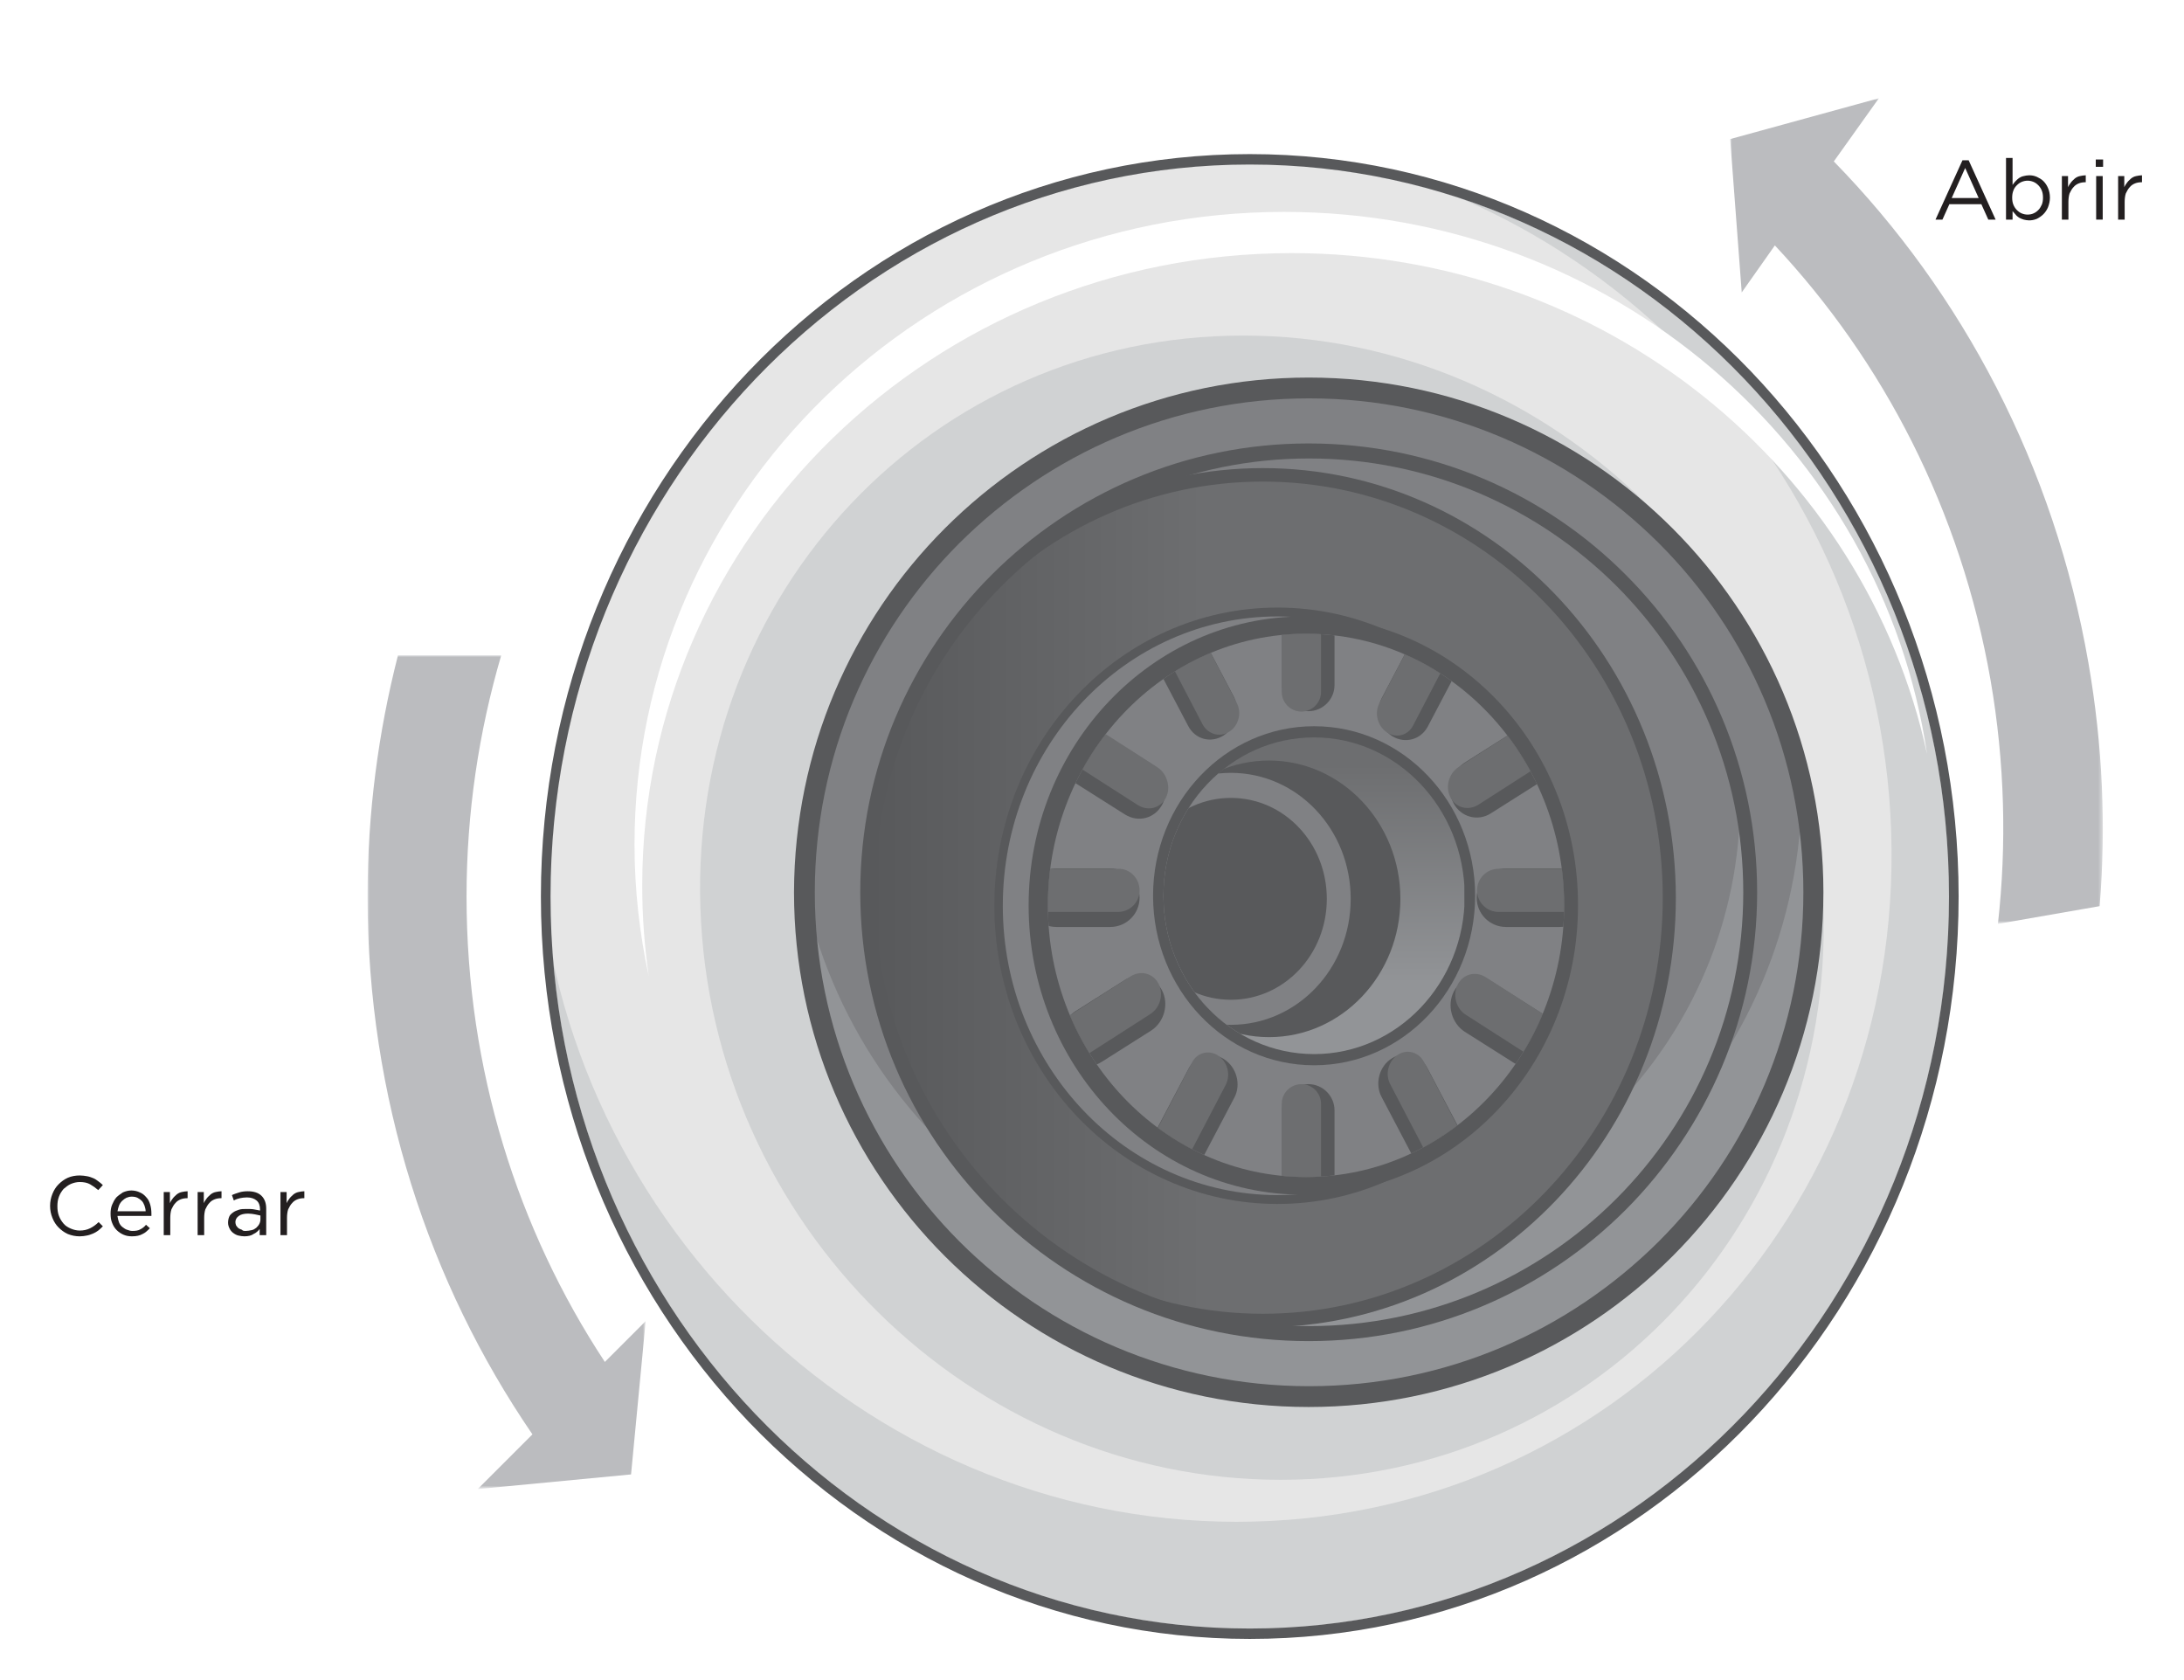 <?xml version="1.0" encoding="utf-8"?>
<!-- Generator: Adobe Illustrator 27.1.1, SVG Export Plug-In . SVG Version: 6.00 Build 0)  -->
<svg version="1.1" id="Capa_1" xmlns="http://www.w3.org/2000/svg" xmlns:xlink="http://www.w3.org/1999/xlink" x="0px" y="0px"
	 viewBox="0 0 566.9 436" style="enable-background:new 0 0 566.9 436;" xml:space="preserve">
<style type="text/css">
	.st0{fill:#231F20;}
	.st1{fill-rule:evenodd;clip-rule:evenodd;fill:#D0D2D3;}
	
		.st2{clip-path:url(#SVGID_00000071548370322607010760000006828215318454139054_);fill-rule:evenodd;clip-rule:evenodd;fill:#E6E6E6;}
	
		.st3{clip-path:url(#SVGID_00000071548370322607010760000006828215318454139054_);fill-rule:evenodd;clip-rule:evenodd;fill:#D0D2D3;}
	
		.st4{clip-path:url(#SVGID_00000120554744408033921200000010211445673763715007_);fill-rule:evenodd;clip-rule:evenodd;fill:#E6E6E6;}
	
		.st5{clip-path:url(#SVGID_00000120554744408033921200000010211445673763715007_);fill-rule:evenodd;clip-rule:evenodd;fill:#D0D2D3;}
	.st6{fill-rule:evenodd;clip-rule:evenodd;fill:#929497;}
	
		.st7{clip-path:url(#SVGID_00000029742021752850222410000005006559662200439995_);fill-rule:evenodd;clip-rule:evenodd;fill:#808184;}
	
		.st8{clip-path:url(#SVGID_00000072981184713436100080000016752205010829859752_);fill-rule:evenodd;clip-rule:evenodd;fill:#808184;}
	
		.st9{clip-path:url(#SVGID_00000072981184713436100080000016752205010829859752_);fill-rule:evenodd;clip-rule:evenodd;fill:#58595B;}
	.st10{clip-path:url(#SVGID_00000072981184713436100080000016752205010829859752_);}
	
		.st11{clip-path:url(#SVGID_00000026866976645117513170000015342355698910318767_);fill:url(#SVGID_00000000187549308940379520000016079181524036943293_);}
	.st12{fill:#58595B;}
	.st13{fill-rule:evenodd;clip-rule:evenodd;fill:#58595B;}
	.st14{fill-rule:evenodd;clip-rule:evenodd;fill:#808184;}
	.st15{fill-rule:evenodd;clip-rule:evenodd;fill:#6D6E70;}
	
		.st16{clip-path:url(#SVGID_00000098923940400621996200000012764102374633277373_);fill-rule:evenodd;clip-rule:evenodd;fill:#58595B;}
	
		.st17{clip-path:url(#SVGID_00000098923940400621996200000012764102374633277373_);fill-rule:evenodd;clip-rule:evenodd;fill:#6D6E70;}
	.st18{fill-rule:evenodd;clip-rule:evenodd;fill:#FFFFFF;}
	
		.st19{clip-path:url(#SVGID_00000083067561225084569940000014568997486553692076_);fill:url(#SVGID_00000135663984119943002470000013851928754990462352_);}
	
		.st20{clip-path:url(#SVGID_00000016760437874733896150000000822496022501142952_);fill-rule:evenodd;clip-rule:evenodd;fill:#58595B;}
	
		.st21{clip-path:url(#SVGID_00000016760437874733896150000000822496022501142952_);fill-rule:evenodd;clip-rule:evenodd;fill:#808184;}
	.st22{filter:url(#Adobe_OpacityMaskFilter);}
	.st23{fill:url(#SVGID_00000146499163974874798310000008197594452600324758_);}
	.st24{mask:url(#SVGID_00000098184623848637391180000003086679911328756926_);fill-rule:evenodd;clip-rule:evenodd;fill:#BBBCBF;}
	.st25{filter:url(#Adobe_OpacityMaskFilter_00000077318811252548845770000006667484630480325762_);}
	.st26{fill:url(#SVGID_00000155862123434034097620000000870668740119646129_);}
	.st27{mask:url(#SVGID_00000029752651957073732270000016002607665440791989_);fill-rule:evenodd;clip-rule:evenodd;fill:#BBBCBF;}
</style>
<path class="st0" d="M509.4,41.6h1.6l7,15.4h-1.9l-1.8-4H506l-1.8,4h-1.8L509.4,41.6z M513.6,51.4l-3.5-7.8l-3.5,7.8H513.6z"/>
<path class="st0" d="M526.7,57.2c-0.5,0-1-0.1-1.4-0.2c-0.4-0.1-0.8-0.3-1.2-0.5c-0.3-0.2-0.7-0.5-0.9-0.8c-0.3-0.3-0.5-0.6-0.8-0.9
	V57h-1.7V41h1.7V48c0.2-0.3,0.5-0.7,0.8-1c0.3-0.3,0.6-0.6,0.9-0.8c0.3-0.2,0.7-0.4,1.2-0.5c0.4-0.1,0.9-0.2,1.4-0.2
	c0.7,0,1.3,0.1,2,0.4c0.6,0.3,1.2,0.6,1.7,1.1c0.5,0.5,0.9,1.1,1.2,1.8c0.3,0.7,0.5,1.5,0.5,2.5v0c0,0.9-0.2,1.7-0.5,2.5
	c-0.3,0.7-0.7,1.3-1.2,1.8c-0.5,0.5-1.1,0.9-1.7,1.2C528,57.1,527.3,57.2,526.7,57.2 M526.3,55.7c0.5,0,1.1-0.1,1.5-0.3
	c0.5-0.2,0.9-0.5,1.3-0.9c0.4-0.4,0.6-0.8,0.9-1.4c0.2-0.5,0.3-1.1,0.3-1.8v0c0-0.7-0.1-1.3-0.3-1.8c-0.2-0.5-0.5-1-0.9-1.4
	c-0.4-0.4-0.8-0.7-1.3-0.9c-0.5-0.2-1-0.3-1.5-0.3c-0.5,0-1,0.1-1.5,0.3c-0.5,0.2-0.9,0.5-1.3,0.9c-0.4,0.4-0.7,0.8-0.9,1.4
	c-0.2,0.5-0.3,1.1-0.3,1.8v0c0,0.7,0.1,1.3,0.3,1.8c0.2,0.5,0.5,1,0.9,1.4c0.4,0.4,0.8,0.7,1.3,0.9
	C525.3,55.6,525.8,55.7,526.3,55.7z"/>
<path class="st0" d="M535.1,45.7h1.7v2.9c0.2-0.5,0.5-0.9,0.8-1.3c0.3-0.4,0.7-0.7,1-1c0.4-0.3,0.8-0.5,1.3-0.6
	c0.5-0.1,1-0.2,1.5-0.2v1.8h-0.1c-0.6,0-1.2,0.1-1.7,0.3c-0.5,0.2-1,0.5-1.4,1c-0.4,0.4-0.7,1-1,1.6c-0.2,0.6-0.3,1.4-0.3,2.2V57
	h-1.7V45.7z"/>
<path class="st0" d="M544,41.4h1.9v1.9H544V41.4z M544.1,45.7h1.7V57h-1.7V45.7z"/>
<path class="st0" d="M549.7,45.7h1.7v2.9c0.2-0.5,0.5-0.9,0.8-1.3c0.3-0.4,0.7-0.7,1-1c0.4-0.3,0.8-0.5,1.3-0.6
	c0.5-0.1,1-0.2,1.5-0.2v1.8h-0.1c-0.6,0-1.2,0.1-1.7,0.3c-0.5,0.2-1,0.5-1.4,1c-0.4,0.4-0.7,1-1,1.6c-0.2,0.6-0.3,1.4-0.3,2.2V57
	h-1.7V45.7z"/>
<path class="st0" d="M20.7,320.9c-1.1,0-2.1-0.2-3.1-0.6c-0.9-0.4-1.7-1-2.4-1.7c-0.7-0.7-1.2-1.5-1.6-2.5c-0.4-1-0.6-2-0.6-3.1v0
	c0-1.1,0.2-2.1,0.6-3.1c0.4-1,0.9-1.8,1.6-2.5c0.7-0.7,1.5-1.3,2.4-1.7c0.9-0.4,2-0.6,3.1-0.6c0.7,0,1.3,0.1,1.9,0.2
	c0.6,0.1,1.1,0.3,1.6,0.5c0.5,0.2,0.9,0.5,1.3,0.8c0.4,0.3,0.8,0.6,1.2,1l-1.2,1.3c-0.7-0.6-1.4-1.1-2.1-1.5
	c-0.7-0.4-1.6-0.6-2.7-0.6c-0.8,0-1.6,0.2-2.3,0.5c-0.7,0.3-1.3,0.8-1.9,1.3c-0.5,0.6-0.9,1.2-1.2,2c-0.3,0.8-0.4,1.6-0.4,2.5v0
	c0,0.9,0.1,1.7,0.4,2.5c0.3,0.8,0.7,1.4,1.2,2c0.5,0.6,1.2,1,1.9,1.3c0.7,0.3,1.5,0.5,2.3,0.5c1,0,1.9-0.2,2.7-0.6
	c0.8-0.4,1.5-0.9,2.2-1.6l1.1,1.1c-0.4,0.4-0.8,0.8-1.2,1.1c-0.4,0.3-0.9,0.6-1.4,0.8c-0.5,0.2-1,0.4-1.6,0.5
	C22,320.8,21.4,320.9,20.7,320.9"/>
<path class="st0" d="M30.5,315.7c0.1,0.6,0.2,1.1,0.4,1.6c0.2,0.5,0.5,0.9,0.9,1.2c0.4,0.3,0.8,0.6,1.2,0.7c0.5,0.2,0.9,0.3,1.4,0.3
	c0.8,0,1.5-0.1,2-0.4c0.6-0.3,1.1-0.7,1.5-1.2l1,0.9c-0.6,0.6-1.2,1.2-1.9,1.5c-0.7,0.4-1.6,0.6-2.7,0.6c-0.8,0-1.5-0.1-2.2-0.4
	c-0.7-0.3-1.3-0.7-1.8-1.2c-0.5-0.5-0.9-1.1-1.2-1.9c-0.3-0.7-0.4-1.5-0.4-2.4c0-0.8,0.1-1.6,0.4-2.3c0.3-0.7,0.6-1.3,1.1-1.9
	c0.5-0.5,1.1-0.9,1.7-1.3c0.7-0.3,1.4-0.5,2.2-0.5c0.8,0,1.6,0.2,2.2,0.5c0.7,0.3,1.2,0.7,1.7,1.3c0.5,0.5,0.8,1.2,1,1.9
	c0.2,0.7,0.3,1.5,0.3,2.3c0,0.1,0,0.2,0,0.3c0,0.1,0,0.2,0,0.3H30.5z M37.8,314.3c0-0.5-0.2-1-0.3-1.4c-0.2-0.5-0.4-0.9-0.7-1.2
	c-0.3-0.3-0.7-0.6-1.1-0.8c-0.4-0.2-0.9-0.3-1.5-0.3c-0.5,0-0.9,0.1-1.4,0.3c-0.4,0.2-0.8,0.5-1.1,0.8c-0.3,0.3-0.6,0.7-0.8,1.2
	c-0.2,0.5-0.3,1-0.4,1.5H37.8z"/>
<path class="st0" d="M42.4,309.4h1.7v2.9c0.2-0.5,0.5-0.9,0.8-1.3c0.3-0.4,0.7-0.7,1-1c0.4-0.3,0.8-0.5,1.3-0.6
	c0.5-0.1,1-0.2,1.5-0.2v1.8h-0.1c-0.6,0-1.2,0.1-1.7,0.3c-0.5,0.2-1,0.5-1.4,1c-0.4,0.4-0.7,1-1,1.6c-0.2,0.6-0.3,1.4-0.3,2.2v4.5
	h-1.7V309.4z"/>
<path class="st0" d="M51.2,309.4h1.7v2.9c0.2-0.5,0.5-0.9,0.8-1.3c0.3-0.4,0.7-0.7,1-1c0.4-0.3,0.8-0.5,1.3-0.6
	c0.5-0.1,1-0.2,1.5-0.2v1.8h-0.1c-0.6,0-1.2,0.1-1.7,0.3c-0.5,0.2-1,0.5-1.4,1c-0.4,0.4-0.7,1-1,1.6c-0.2,0.6-0.3,1.4-0.3,2.2v4.5
	h-1.7V309.4z"/>
<path class="st0" d="M63.4,320.9c-0.5,0-1-0.1-1.5-0.2c-0.5-0.1-1-0.4-1.4-0.7c-0.4-0.3-0.7-0.7-0.9-1.1c-0.2-0.4-0.4-0.9-0.4-1.5v0
	c0-0.6,0.1-1.1,0.3-1.6c0.2-0.5,0.6-0.8,1-1.1c0.4-0.3,0.9-0.5,1.5-0.7c0.6-0.2,1.2-0.2,2-0.2c0.7,0,1.4,0,1.9,0.1
	c0.5,0.1,1.1,0.2,1.6,0.3v-0.3c0-1-0.3-1.8-0.9-2.3c-0.6-0.5-1.4-0.8-2.5-0.8c-0.7,0-1.3,0.1-1.8,0.2c-0.5,0.1-1.1,0.3-1.6,0.6
	l-0.5-1.4c0.6-0.3,1.3-0.5,1.9-0.7c0.6-0.2,1.4-0.3,2.2-0.3c1.6,0,2.8,0.4,3.6,1.2c0.8,0.8,1.2,1.9,1.2,3.3v6.9h-1.7V319
	c-0.4,0.5-0.9,1-1.6,1.3C65.3,320.7,64.4,320.9,63.4,320.9 M63.8,319.5c0.5,0,1-0.1,1.5-0.2c0.5-0.1,0.8-0.3,1.2-0.6
	c0.3-0.3,0.6-0.6,0.8-1c0.2-0.4,0.3-0.8,0.3-1.2v-1c-0.4-0.1-0.9-0.2-1.4-0.3c-0.5-0.1-1.2-0.2-1.8-0.2c-1,0-1.9,0.2-2.4,0.6
	c-0.6,0.4-0.9,1-0.9,1.6v0c0,0.3,0.1,0.7,0.2,0.9c0.2,0.3,0.4,0.5,0.6,0.7c0.3,0.2,0.6,0.3,0.9,0.4C63,319.5,63.4,319.5,63.8,319.5z
	"/>
<path class="st0" d="M72.7,309.4h1.7v2.9c0.2-0.5,0.5-0.9,0.8-1.3c0.3-0.4,0.7-0.7,1-1c0.4-0.3,0.8-0.5,1.3-0.6
	c0.5-0.1,1-0.2,1.5-0.2v1.8h-0.1c-0.6,0-1.2,0.1-1.7,0.3c-0.5,0.2-1,0.5-1.4,1c-0.4,0.4-0.7,1-1,1.6c-0.2,0.6-0.3,1.4-0.3,2.2v4.5
	h-1.7V309.4z"/>
<path class="st1" d="M324.4,42.7c-100.2,0-181.5,85.1-181.5,190c0,104.9,81.3,190,181.5,190s181.5-85.1,181.5-190
	C505.9,127.8,424.7,42.7,324.4,42.7"/>
<g>
	<defs>
		<path id="SVGID_1_" d="M324.4,42.7c-100.2,0-181.5,85.1-181.5,190c0,104.9,81.3,190,181.5,190s181.5-85.1,181.5-190
			C505.9,127.8,424.7,42.7,324.4,42.7"/>
	</defs>
	<clipPath id="SVGID_00000083062533855284826380000009177985049853435309_">
		<use xlink:href="#SVGID_1_"  style="overflow:visible;"/>
	</clipPath>
	
		<path style="clip-path:url(#SVGID_00000083062533855284826380000009177985049853435309_);fill-rule:evenodd;clip-rule:evenodd;fill:#E6E6E6;" d="
		M309.3,37c-97.1,0-173.1,80.2-169.9,179c3.2,98.9,84.5,179,181.6,179c97.1,0,173.1-80.2,169.9-179C487.7,117.1,406.4,37,309.3,37"
		/>
	
		<path style="clip-path:url(#SVGID_00000083062533855284826380000009177985049853435309_);fill-rule:evenodd;clip-rule:evenodd;fill:#D0D2D3;" d="
		M322.7,87.1c-80.5,0-143.6,66.5-140.9,148.5c2.7,82,70.1,148.5,150.6,148.5s143.6-66.5,140.9-148.5
		C470.6,153.6,403.2,87.1,322.7,87.1"/>
</g>
<path class="st1" d="M324.4,42.7c-100.2,0-181.5,85.1-181.5,190c0,104.9,81.3,190,181.5,190s181.5-85.1,181.5-190
	C505.9,127.8,424.7,42.7,324.4,42.7"/>
<g>
	<defs>
		<path id="SVGID_00000034087028650593004450000000846264659229215153_" d="M324.4,42.7c-100.2,0-181.5,85.1-181.5,190
			c0,104.9,81.3,190,181.5,190s181.5-85.1,181.5-190C505.9,127.8,424.7,42.7,324.4,42.7"/>
	</defs>
	<clipPath id="SVGID_00000054982407631215794600000000110218750053497267_">
		<use xlink:href="#SVGID_00000034087028650593004450000000846264659229215153_"  style="overflow:visible;"/>
	</clipPath>
	
		<path style="clip-path:url(#SVGID_00000054982407631215794600000000110218750053497267_);fill-rule:evenodd;clip-rule:evenodd;fill:#E6E6E6;" d="
		M309.3,37c-97.1,0-173.1,80.2-169.9,179c3.2,98.9,84.5,179,181.6,179c97.1,0,173.1-80.2,169.9-179C487.7,117.1,406.4,37,309.3,37"
		/>
	
		<path style="clip-path:url(#SVGID_00000054982407631215794600000000110218750053497267_);fill-rule:evenodd;clip-rule:evenodd;fill:#D0D2D3;" d="
		M322.7,87.1c-80.5,0-143.6,66.5-140.9,148.5c2.7,82,70.1,148.5,150.6,148.5s143.6-66.5,140.9-148.5
		C470.6,153.6,403.2,87.1,322.7,87.1"/>
</g>
<path class="st6" d="M339.8,100.7c-72.3,0-130.9,58.6-130.9,130.9c0,72.3,58.6,130.9,130.9,130.9c72.3,0,130.9-58.6,130.9-130.9
	C470.7,159.3,412.1,100.7,339.8,100.7"/>
<g>
	<defs>
		<path id="SVGID_00000111161726052206433480000008151420501109124494_" d="M339.8,100.7c-72.3,0-130.9,58.6-130.9,130.9
			c0,72.3,58.6,130.9,130.9,130.9c72.3,0,130.9-58.6,130.9-130.9C470.7,159.3,412.1,100.7,339.8,100.7"/>
	</defs>
	<clipPath id="SVGID_00000085215684231130715520000001438760134627823037_">
		<use xlink:href="#SVGID_00000111161726052206433480000008151420501109124494_"  style="overflow:visible;"/>
	</clipPath>
	
		<path style="clip-path:url(#SVGID_00000085215684231130715520000001438760134627823037_);fill-rule:evenodd;clip-rule:evenodd;fill:#808184;" d="
		M336.8,73.1c-72.3,0-130.9,58.6-130.9,130.9c0,72.3,58.6,130.9,130.9,130.9S467.7,276.3,467.7,204
		C467.7,131.7,409.1,73.1,336.8,73.1"/>
</g>
<path class="st6" d="M339.8,117.1c-63.3,0-114.6,51.3-114.6,114.5c0,63.3,51.3,114.5,114.6,114.5s114.6-51.3,114.6-114.5
	C454.3,168.4,403,117.1,339.8,117.1"/>
<g>
	<defs>
		<path id="SVGID_00000157304023876695728210000010016484656705876916_" d="M339.8,117.1c-63.3,0-114.6,51.3-114.6,114.5
			c0,63.3,51.3,114.5,114.6,114.5s114.6-51.3,114.6-114.5C454.3,168.4,403,117.1,339.8,117.1"/>
	</defs>
	<clipPath id="SVGID_00000047742917644777492030000016208662118516935858_">
		<use xlink:href="#SVGID_00000157304023876695728210000010016484656705876916_"  style="overflow:visible;"/>
	</clipPath>
	
		<path style="clip-path:url(#SVGID_00000047742917644777492030000016208662118516935858_);fill-rule:evenodd;clip-rule:evenodd;fill:#808184;" d="
		M337.1,93c-63.3,0-114.6,51.3-114.6,114.5c0,63.3,51.3,114.5,114.6,114.5s114.6-51.3,114.6-114.5C451.7,144.2,400.4,93,337.1,93"/>
	
		<path style="clip-path:url(#SVGID_00000047742917644777492030000016208662118516935858_);fill-rule:evenodd;clip-rule:evenodd;fill:#58595B;" d="
		M327.8,121.5c-59.2,0-107.2,49.9-107.2,111.5c0,61.6,48,111.5,107.2,111.5c59.2,0,107.2-49.9,107.2-111.5
		C434.9,171.4,387,121.5,327.8,121.5"/>
	<g style="clip-path:url(#SVGID_00000047742917644777492030000016208662118516935858_);">
		<defs>
			<path id="SVGID_00000127016367662169299330000000997611758381255317_" d="M327.8,125C270.4,125,224,173.3,224,233
				c0,59.7,46.5,108,103.8,108s103.8-48.4,103.8-108C431.6,173.3,385.1,125,327.8,125"/>
		</defs>
		<clipPath id="SVGID_00000111153661140327761270000015525023762555172264_">
			<use xlink:href="#SVGID_00000127016367662169299330000000997611758381255317_"  style="overflow:visible;"/>
		</clipPath>
		
			<linearGradient id="SVGID_00000146480747492599852400000002117059625389790646_" gradientUnits="userSpaceOnUse" x1="312.377" y1="232.966" x2="226.149" y2="232.966">
			<stop  offset="0" style="stop-color:#6D6E70"/>
			<stop  offset="1" style="stop-color:#58595B"/>
		</linearGradient>
		
			<rect x="224" y="125" style="clip-path:url(#SVGID_00000111153661140327761270000015525023762555172264_);fill:url(#SVGID_00000146480747492599852400000002117059625389790646_);" width="207.6" height="216"/>
	</g>
</g>
<path class="st12" d="M257.4,149.2c21.1-21.1,50.2-34.1,82.3-34.1c32.1,0,61.3,13,82.3,34.1c21.1,21.1,34.1,50.2,34.1,82.4
	c0,32.2-13.1,61.3-34.1,82.4c-21.1,21.1-50.2,34.1-82.3,34.1c-32.1,0-61.3-13-82.3-34.1c-21.1-21.1-34.1-50.2-34.1-82.4
	C223.3,199.4,236.3,170.3,257.4,149.2 M339.8,119c-31.1,0-59.3,12.6-79.7,33c-20.4,20.4-33,48.5-33,79.6c0,31.1,12.6,59.2,33,79.6
	c20.4,20.4,48.6,33,79.7,33c31.1,0,59.3-12.6,79.7-33c20.4-20.4,33-48.5,33-79.6c0-31.1-12.6-59.2-33-79.6
	C399.1,131.7,370.9,119,339.8,119z"/>
<path class="st13" d="M331.6,157.7c-40.6,0-73.5,34.6-73.5,77.4s32.9,77.4,73.5,77.4c40.6,0,73.5-34.6,73.5-77.4
	S372.2,157.7,331.6,157.7"/>
<path class="st14" d="M331.6,160c-39.4,0-71.3,33.6-71.3,75.1c0,41.5,31.9,75.1,71.3,75.1c39.4,0,71.3-33.6,71.3-75.1
	C402.9,193.6,371,160,331.6,160"/>
<path class="st15" d="M339,173.2c-27,0-49,23.1-49,51.5c0,28.5,21.9,51.5,49,51.5c27,0,49-23.1,49-51.5
	C387.9,196.2,366,173.2,339,173.2"/>
<path class="st13" d="M338.4,160C299,160,267,193.6,267,235c0,41.5,31.9,75.1,71.3,75.1s71.3-33.6,71.3-75.1
	C409.7,193.6,377.8,160,338.4,160"/>
<path class="st14" d="M339,164.5c-37,0-67,31.6-67,70.5c0,38.9,30,70.5,67,70.5c37,0,67-31.6,67-70.5C406,196.1,376,164.5,339,164.5
	"/>
<g>
	<defs>
		<path id="SVGID_00000159458488288959989790000000267228035608325290_" d="M339,164.5c-37,0-67,31.6-67,70.5
			c0,38.9,30,70.5,67,70.5c37,0,67-31.6,67-70.5C406,196.1,376,164.5,339,164.5"/>
	</defs>
	<clipPath id="SVGID_00000060007522847325633110000014101889247442845861_">
		<use xlink:href="#SVGID_00000159458488288959989790000000267228035608325290_"  style="overflow:visible;"/>
	</clipPath>
	
		<path style="clip-path:url(#SVGID_00000060007522847325633110000014101889247442845861_);fill-rule:evenodd;clip-rule:evenodd;fill:#58595B;" d="
		M339.6,152.4L339.6,152.4c3.8,0,6.8,3.1,6.8,6.8v18.6c0,3.8-3.1,6.8-6.8,6.8h0c-3.8,0-6.8-3.1-6.8-6.8v-18.6
		C332.7,155.4,335.8,152.4,339.6,152.4"/>
	
		<path style="clip-path:url(#SVGID_00000060007522847325633110000014101889247442845861_);fill-rule:evenodd;clip-rule:evenodd;fill:#6D6E70;" d="
		M337.8,152.4L337.8,152.4c2.8,0,5.1,2.3,5.1,5.1v22.1c0,2.8-2.3,5.1-5.1,5.1c-2.8,0-5.1-2.3-5.1-5.1v-22.1
		C332.7,154.7,335,152.4,337.8,152.4"/>
	
		<path style="clip-path:url(#SVGID_00000060007522847325633110000014101889247442845861_);fill-rule:evenodd;clip-rule:evenodd;fill:#58595B;" d="
		M412.5,233L412.5,233c0,4.2-3.4,7.6-7.6,7.6h-14c-4.2,0-7.6-3.4-7.6-7.6v0c0-4.2,3.4-7.6,7.6-7.6h14
		C409.1,225.4,412.5,228.9,412.5,233"/>
	
		<path style="clip-path:url(#SVGID_00000060007522847325633110000014101889247442845861_);fill-rule:evenodd;clip-rule:evenodd;fill:#6D6E70;" d="
		M412.5,231.1L412.5,231.1c0,3.1-2.5,5.6-5.6,5.6H389c-3.1,0-5.6-2.5-5.6-5.6c0-3.1,2.5-5.6,5.6-5.6h17.9
		C410,225.4,412.5,228,412.5,231.1"/>
	
		<path style="clip-path:url(#SVGID_00000060007522847325633110000014101889247442845861_);fill-rule:evenodd;clip-rule:evenodd;fill:#58595B;" d="
		M339.6,281.4L339.6,281.4c3.8,0,6.8,3.1,6.8,6.8v18.6c0,3.8-3.1,6.8-6.8,6.8h0c-3.8,0-6.8-3.1-6.8-6.8v-18.6
		C332.7,284.5,335.8,281.4,339.6,281.4"/>
	
		<path style="clip-path:url(#SVGID_00000060007522847325633110000014101889247442845861_);fill-rule:evenodd;clip-rule:evenodd;fill:#6D6E70;" d="
		M337.8,281.4L337.8,281.4c2.8,0,5.1,2.3,5.1,5.1v22.1c0,2.8-2.3,5.1-5.1,5.1c-2.8,0-5.1-2.3-5.1-5.1v-22.1
		C332.7,283.7,335,281.4,337.8,281.4"/>
	
		<path style="clip-path:url(#SVGID_00000060007522847325633110000014101889247442845861_);fill-rule:evenodd;clip-rule:evenodd;fill:#58595B;" d="
		M295.8,233L295.8,233c0,4.2-3.4,7.6-7.6,7.6h-14c-4.2,0-7.6-3.4-7.6-7.6v0c0-4.2,3.4-7.6,7.6-7.6h14
		C292.4,225.4,295.8,228.9,295.8,233"/>
	
		<path style="clip-path:url(#SVGID_00000060007522847325633110000014101889247442845861_);fill-rule:evenodd;clip-rule:evenodd;fill:#6D6E70;" d="
		M295.8,231.1L295.8,231.1c0,3.1-2.5,5.6-5.6,5.6h-17.9c-3.1,0-5.6-2.5-5.6-5.6c0-3.1,2.5-5.6,5.6-5.6h17.9
		C293.3,225.4,295.8,228,295.8,231.1"/>
	
		<path style="clip-path:url(#SVGID_00000060007522847325633110000014101889247442845861_);fill-rule:evenodd;clip-rule:evenodd;fill:#58595B;" d="
		M376,163.2L376,163.2c3.3,2.1,4.5,6.6,2.7,10l-8.1,15.4c-1.8,3.4-5.9,4.5-9.2,2.5l0,0c-3.3-2.1-4.5-6.6-2.7-10l8.1-15.4
		C368.7,162.2,372.8,161.1,376,163.2"/>
	
		<path style="clip-path:url(#SVGID_00000060007522847325633110000014101889247442845861_);fill-rule:evenodd;clip-rule:evenodd;fill:#6D6E70;" d="
		M374.5,162.2L374.5,162.2c2.4,1.6,3.3,4.9,2,7.5l-9.7,18.6c-1.3,2.6-4.4,3.4-6.8,1.8l0,0c-2.4-1.6-3.3-4.9-2-7.5l9.7-18.6
		C369,161.5,372.1,160.7,374.5,162.2"/>
	
		<path style="clip-path:url(#SVGID_00000060007522847325633110000014101889247442845861_);fill-rule:evenodd;clip-rule:evenodd;fill:#58595B;" d="
		M402.7,273.3L402.7,273.3c-1.9,3.6-6.2,4.8-9.7,2.6l-12.8-8.1c-3.4-2.2-4.7-6.9-2.8-10.5l0,0c1.9-3.6,6.2-4.7,9.7-2.6l12.8,8.1
		C403.3,265,404.6,269.7,402.7,273.3"/>
	
		<path style="clip-path:url(#SVGID_00000060007522847325633110000014101889247442845861_);fill-rule:evenodd;clip-rule:evenodd;fill:#6D6E70;" d="
		M403.6,271.7L403.6,271.7c-1.4,2.7-4.6,3.5-7.2,1.9l-15.9-10.2c-2.6-1.6-3.5-5.2-2.1-7.9l0,0c1.4-2.7,4.6-3.5,7.2-1.9l15.9,10.2
		C404.1,265.4,405,269,403.6,271.7"/>
	
		<path style="clip-path:url(#SVGID_00000060007522847325633110000014101889247442845861_);fill-rule:evenodd;clip-rule:evenodd;fill:#58595B;" d="
		M317.7,274.9L317.7,274.9c3.3,2.1,4.5,6.6,2.7,10l-8.1,15.4c-1.8,3.4-5.9,4.5-9.2,2.5l0,0c-3.3-2.1-4.5-6.6-2.7-10l8.1-15.4
		C310.3,273.9,314.5,272.8,317.7,274.9"/>
	
		<path style="clip-path:url(#SVGID_00000060007522847325633110000014101889247442845861_);fill-rule:evenodd;clip-rule:evenodd;fill:#6D6E70;" d="
		M316.2,274L316.2,274c2.4,1.6,3.3,4.9,2,7.5l-9.7,18.6c-1.3,2.6-4.4,3.4-6.8,1.8l0,0c-2.4-1.6-3.3-4.9-2-7.5l9.7-18.6
		C310.7,273.2,313.8,272.4,316.2,274"/>
	
		<path style="clip-path:url(#SVGID_00000060007522847325633110000014101889247442845861_);fill-rule:evenodd;clip-rule:evenodd;fill:#58595B;" d="
		M301.7,208.8L301.7,208.8c-1.9,3.6-6.2,4.8-9.7,2.6l-12.8-8.1c-3.4-2.2-4.7-6.9-2.8-10.5l0,0c1.9-3.6,6.2-4.8,9.7-2.6l12.8,8.1
		C302.3,200.5,303.6,205.2,301.7,208.8"/>
	
		<path style="clip-path:url(#SVGID_00000060007522847325633110000014101889247442845861_);fill-rule:evenodd;clip-rule:evenodd;fill:#6D6E70;" d="
		M302.6,207.1L302.6,207.1c-1.4,2.7-4.6,3.5-7.2,1.9l-15.9-10.2c-2.6-1.6-3.5-5.2-2.1-7.9l0,0c1.4-2.7,4.6-3.5,7.2-1.9l15.9,10.2
		C303,200.9,304,204.5,302.6,207.1"/>
	
		<path style="clip-path:url(#SVGID_00000060007522847325633110000014101889247442845861_);fill-rule:evenodd;clip-rule:evenodd;fill:#58595B;" d="
		M402.6,192.5L402.6,192.5c1.9,3.6,0.6,8.3-2.8,10.5l-12.8,8.1c-3.4,2.2-7.8,1-9.7-2.6l0,0c-1.9-3.6-0.6-8.3,2.8-10.5l12.8-8.1
		C396.4,187.7,400.7,188.9,402.6,192.5"/>
	
		<path style="clip-path:url(#SVGID_00000060007522847325633110000014101889247442845861_);fill-rule:evenodd;clip-rule:evenodd;fill:#6D6E70;" d="
		M401.7,190.8L401.7,190.8c1.4,2.7,0.5,6.2-2.1,7.9l-15.9,10.2c-2.6,1.6-5.8,0.8-7.2-1.9l0,0c-1.4-2.7-0.5-6.2,2.1-7.9l15.9-10.2
		C397.1,187.2,400.3,188.1,401.7,190.8"/>
	
		<path style="clip-path:url(#SVGID_00000060007522847325633110000014101889247442845861_);fill-rule:evenodd;clip-rule:evenodd;fill:#58595B;" d="
		M375.9,302.6L375.9,302.6c-3.3,2.1-7.4,1-9.2-2.5l-8.1-15.4c-1.8-3.4-0.6-8,2.7-10l0,0c3.3-2.1,7.4-1,9.2,2.5l8.1,15.4
		C380.4,296,379.2,300.5,375.9,302.6"/>
	
		<path style="clip-path:url(#SVGID_00000060007522847325633110000014101889247442845861_);fill-rule:evenodd;clip-rule:evenodd;fill:#6D6E70;" d="
		M377.4,301.7L377.4,301.7c-2.4,1.6-5.5,0.7-6.9-1.8l-9.7-18.6c-1.3-2.6-0.4-5.9,2-7.5l0,0c2.4-1.6,5.5-0.7,6.8,1.8l9.7,18.6
		C380.8,296.8,379.9,300.1,377.4,301.7"/>
	
		<path style="clip-path:url(#SVGID_00000060007522847325633110000014101889247442845861_);fill-rule:evenodd;clip-rule:evenodd;fill:#58595B;" d="
		M301.6,257L301.6,257c1.9,3.6,0.6,8.3-2.8,10.5l-12.8,8.1c-3.4,2.2-7.8,1-9.7-2.6l0,0c-1.9-3.6-0.6-8.3,2.8-10.5l12.8-8.1
		C295.3,252.2,299.7,253.4,301.6,257"/>
	
		<path style="clip-path:url(#SVGID_00000060007522847325633110000014101889247442845861_);fill-rule:evenodd;clip-rule:evenodd;fill:#6D6E70;" d="
		M300.7,255.3L300.7,255.3c1.4,2.7,0.5,6.2-2.1,7.9l-15.9,10.2c-2.6,1.6-5.8,0.8-7.2-1.9l0,0c-1.4-2.7-0.5-6.2,2.1-7.9l15.9-10.2
		C296.1,251.8,299.3,252.6,300.7,255.3"/>
	
		<path style="clip-path:url(#SVGID_00000060007522847325633110000014101889247442845861_);fill-rule:evenodd;clip-rule:evenodd;fill:#58595B;" d="
		M317.6,190.9L317.6,190.9c-3.3,2.1-7.4,1-9.2-2.5l-8.1-15.4c-1.8-3.4-0.6-8,2.7-10l0,0c3.3-2.1,7.4-1,9.2,2.5l8.1,15.4
		C322,184.3,320.8,188.8,317.6,190.9"/>
	
		<path style="clip-path:url(#SVGID_00000060007522847325633110000014101889247442845861_);fill-rule:evenodd;clip-rule:evenodd;fill:#6D6E70;" d="
		M319.1,189.9L319.1,189.9c-2.4,1.6-5.5,0.7-6.9-1.8l-9.7-18.6c-1.3-2.6-0.4-5.9,2-7.5l0,0c2.4-1.6,5.5-0.7,6.8,1.8l9.7,18.6
		C322.4,185,321.5,188.4,319.1,189.9"/>
</g>
<path class="st12" d="M194.3,96.4c33.3-34.9,79.3-56.4,130.1-56.4c50.8,0,96.8,21.6,130.1,56.4c33.3,34.9,53.9,83.1,53.9,136.3
	c0,53.2-20.6,101.4-53.9,136.3c-33.3,34.9-79.3,56.4-130.1,56.4c-50.8,0-96.8-21.6-130.1-56.4c-33.3-34.9-53.9-83.1-53.9-136.3
	C140.4,179.5,161,131.3,194.3,96.4 M324.4,42.7c-100.2,0-181.5,85.1-181.5,190c0,104.9,81.3,190,181.5,190
	c100.2,0,181.5-85.1,181.5-190C505.9,127.8,424.7,42.7,324.4,42.7z"/>
<path class="st12" d="M245.3,137.1c24.2-24.2,57.6-39.1,94.4-39.1c36.9,0,70.3,15,94.4,39.1c24.2,24.2,39.2,57.6,39.2,94.5
	c0,36.9-15,70.3-39.2,94.5c-24.2,24.2-57.6,39.1-94.4,39.1c-36.9,0-70.3-15-94.4-39.1c-24.2-24.2-39.2-57.6-39.2-94.5
	C206.2,194.7,221.1,161.3,245.3,137.1 M339.8,103.4c-35.5,0-67.5,14.4-90.8,37.6c-23.2,23.2-37.5,55.2-37.5,90.6
	c0,35.4,14.4,67.4,37.5,90.6c23.2,23.2,55.3,37.6,90.8,37.6c35.5,0,67.5-14.4,90.8-37.6c23.2-23.2,37.5-55.2,37.5-90.6
	c0-35.4-14.3-67.4-37.5-90.6C407.3,117.8,375.2,103.4,339.8,103.4z"/>
<path class="st13" d="M341.1,188.5c-23.1,0-41.8,19.7-41.8,44c0,24.3,18.7,44,41.8,44c23.1,0,41.8-19.7,41.8-44
	C382.9,208.2,364.2,188.5,341.1,188.5"/>
<path class="st18" d="M333.3,55c-93.1,0-168.6,73.5-168.6,164.2c0,11.7,1.3,23.1,3.7,34.2c-1.1-7.7-1.7-15.5-1.7-23.5
	c0-90.7,75.5-164.2,168.6-164.2c81.1,0,148.8,55.7,164.9,130C488.5,116.2,418.3,55,333.3,55"/>
<g>
	<defs>
		<path id="SVGID_00000176016472135180623000000003470544902608381089_" d="M341.1,191.4c-21.6,0-39.1,18.4-39.1,41.1
			c0,22.7,17.5,41.1,39.1,41.1s39.1-18.4,39.1-41.1C380.1,209.8,362.6,191.4,341.1,191.4"/>
	</defs>
	<clipPath id="SVGID_00000056387691693176484980000011167871196877267379_">
		<use xlink:href="#SVGID_00000176016472135180623000000003470544902608381089_"  style="overflow:visible;"/>
	</clipPath>
	
		<linearGradient id="SVGID_00000158745405995381963220000004343119591444203656_" gradientUnits="userSpaceOnUse" x1="341.062" y1="255.197" x2="341.062" y2="198.66">
		<stop  offset="0" style="stop-color:#929497"/>
		<stop  offset="1" style="stop-color:#6D6E70"/>
	</linearGradient>
	
		<rect x="302" y="191.4" style="clip-path:url(#SVGID_00000056387691693176484980000011167871196877267379_);fill:url(#SVGID_00000158745405995381963220000004343119591444203656_);" width="78.1" height="82.2"/>
</g>
<g>
	<defs>
		<path id="SVGID_00000139295726235337706810000017289344494065871795_" d="M341.1,191.4c-21.6,0-39.1,18.4-39.1,41.1
			c0,22.7,17.5,41.1,39.1,41.1s39.1-18.4,39.1-41.1C380.1,209.8,362.6,191.4,341.1,191.4"/>
	</defs>
	<clipPath id="SVGID_00000021100632969468898250000008342293307297174679_">
		<use xlink:href="#SVGID_00000139295726235337706810000017289344494065871795_"  style="overflow:visible;"/>
	</clipPath>
	
		<path style="clip-path:url(#SVGID_00000021100632969468898250000008342293307297174679_);fill-rule:evenodd;clip-rule:evenodd;fill:#58595B;" d="
		M329.4,197.4c-18.9,0-34.1,16.1-34.1,35.9s15.3,35.9,34.1,35.9c18.9,0,34.1-16.1,34.1-35.9S348.2,197.4,329.4,197.4"/>
	
		<path style="clip-path:url(#SVGID_00000021100632969468898250000008342293307297174679_);fill-rule:evenodd;clip-rule:evenodd;fill:#808184;" d="
		M319.5,200.6c-17.2,0-31.1,14.6-31.1,32.7c0,18,13.9,32.7,31.1,32.7c17.2,0,31.1-14.6,31.1-32.7
		C350.6,215.2,336.7,200.6,319.5,200.6"/>
	
		<path style="clip-path:url(#SVGID_00000021100632969468898250000008342293307297174679_);fill-rule:evenodd;clip-rule:evenodd;fill:#58595B;" d="
		M319.5,207.1c-13.8,0-24.9,11.7-24.9,26.2c0,14.5,11.1,26.2,24.9,26.2c13.8,0,24.9-11.7,24.9-26.2
		C344.4,218.8,333.3,207.1,319.5,207.1"/>
</g>
<defs>
	<filter id="Adobe_OpacityMaskFilter" filterUnits="userSpaceOnUse" x="95.4" y="170.1" width="72.2" height="216.4">
		<feColorMatrix  type="matrix" values="1 0 0 0 0  0 1 0 0 0  0 0 1 0 0  0 0 0 1 0"/>
	</filter>
</defs>
<mask maskUnits="userSpaceOnUse" x="95.4" y="170.1" width="72.2" height="216.4" id="SVGID_00000016065295645912328050000011891158153734001332_">
	<g class="st22">
		
			<linearGradient id="SVGID_00000114762181086931604250000001886684971450125712_" gradientUnits="userSpaceOnUse" x1="42.197" y1="363.792" x2="42.197" y2="230.366" gradientTransform="matrix(1 0 0 1 89.311 -52.683)">
			<stop  offset="0" style="stop-color:#FFFFFF"/>
			<stop  offset="1" style="stop-color:#000000"/>
		</linearGradient>
		
			<rect x="95.4" y="170.1" style="fill:url(#SVGID_00000114762181086931604250000001886684971450125712_);" width="72.2" height="216.4"/>
	</g>
</mask>
<path style="mask:url(#SVGID_00000016065295645912328050000011891158153734001332_);fill-rule:evenodd;clip-rule:evenodd;fill:#BBBCBF;" d="
	M163.8,382.7l-19.9,1.9l-19.9,1.9l14.2-14.2c-26.9-39.3-42.8-87.5-42.8-139.6c0-21.7,2.8-42.7,7.9-62.6h26.8
	c-5.8,19.8-9,40.8-9,62.6c0,44.9,13.3,86.5,35.9,120.8l10.6-10.6l-1.9,19.9L163.8,382.7z"/>
<defs>
	
		<filter id="Adobe_OpacityMaskFilter_00000110447214707180440930000003625851476864474762_" filterUnits="userSpaceOnUse" x="449.1" y="25.5" width="96.8" height="214.3">
		<feColorMatrix  type="matrix" values="1 0 0 0 0  0 1 0 0 0  0 0 1 0 0  0 0 0 1 0"/>
	</filter>
</defs>
<mask maskUnits="userSpaceOnUse" x="449.1" y="25.5" width="96.8" height="214.3" id="SVGID_00000105419296672259930910000014498758228979677844_">
	<g style="filter:url(#Adobe_OpacityMaskFilter_00000110447214707180440930000003625851476864474762_);">
		
			<linearGradient id="SVGID_00000012445415813202173440000002878918510126721452_" gradientUnits="userSpaceOnUse" x1="163.738" y1="253.067" x2="186.561" y2="384.525" gradientTransform="matrix(1 0 0 1 328.273 -151.803)">
			<stop  offset="0" style="stop-color:#FFFFFF"/>
			<stop  offset="1" style="stop-color:#000000"/>
		</linearGradient>
		
			<rect x="449.1" y="25.5" style="fill:url(#SVGID_00000012445415813202173440000002878918510126721452_);" width="96.8" height="214.3"/>
	</g>
</mask>
<path style="mask:url(#SVGID_00000105419296672259930910000014498758228979677844_);fill-rule:evenodd;clip-rule:evenodd;fill:#BBBCBF;" d="
	M449.1,36.1l19.3-5.3l19.3-5.3L476,41.9c33.3,34.1,57.2,78.9,66.1,130.2c3.7,21.4,4.6,42.5,2.9,63.1l-26.4,4.6
	c2.3-20.5,1.8-41.8-1.9-63.2c-7.7-44.2-27.9-82.9-56-112.9l-8.6,12.2L450.6,56L449.1,36.1z"/>
</svg>
